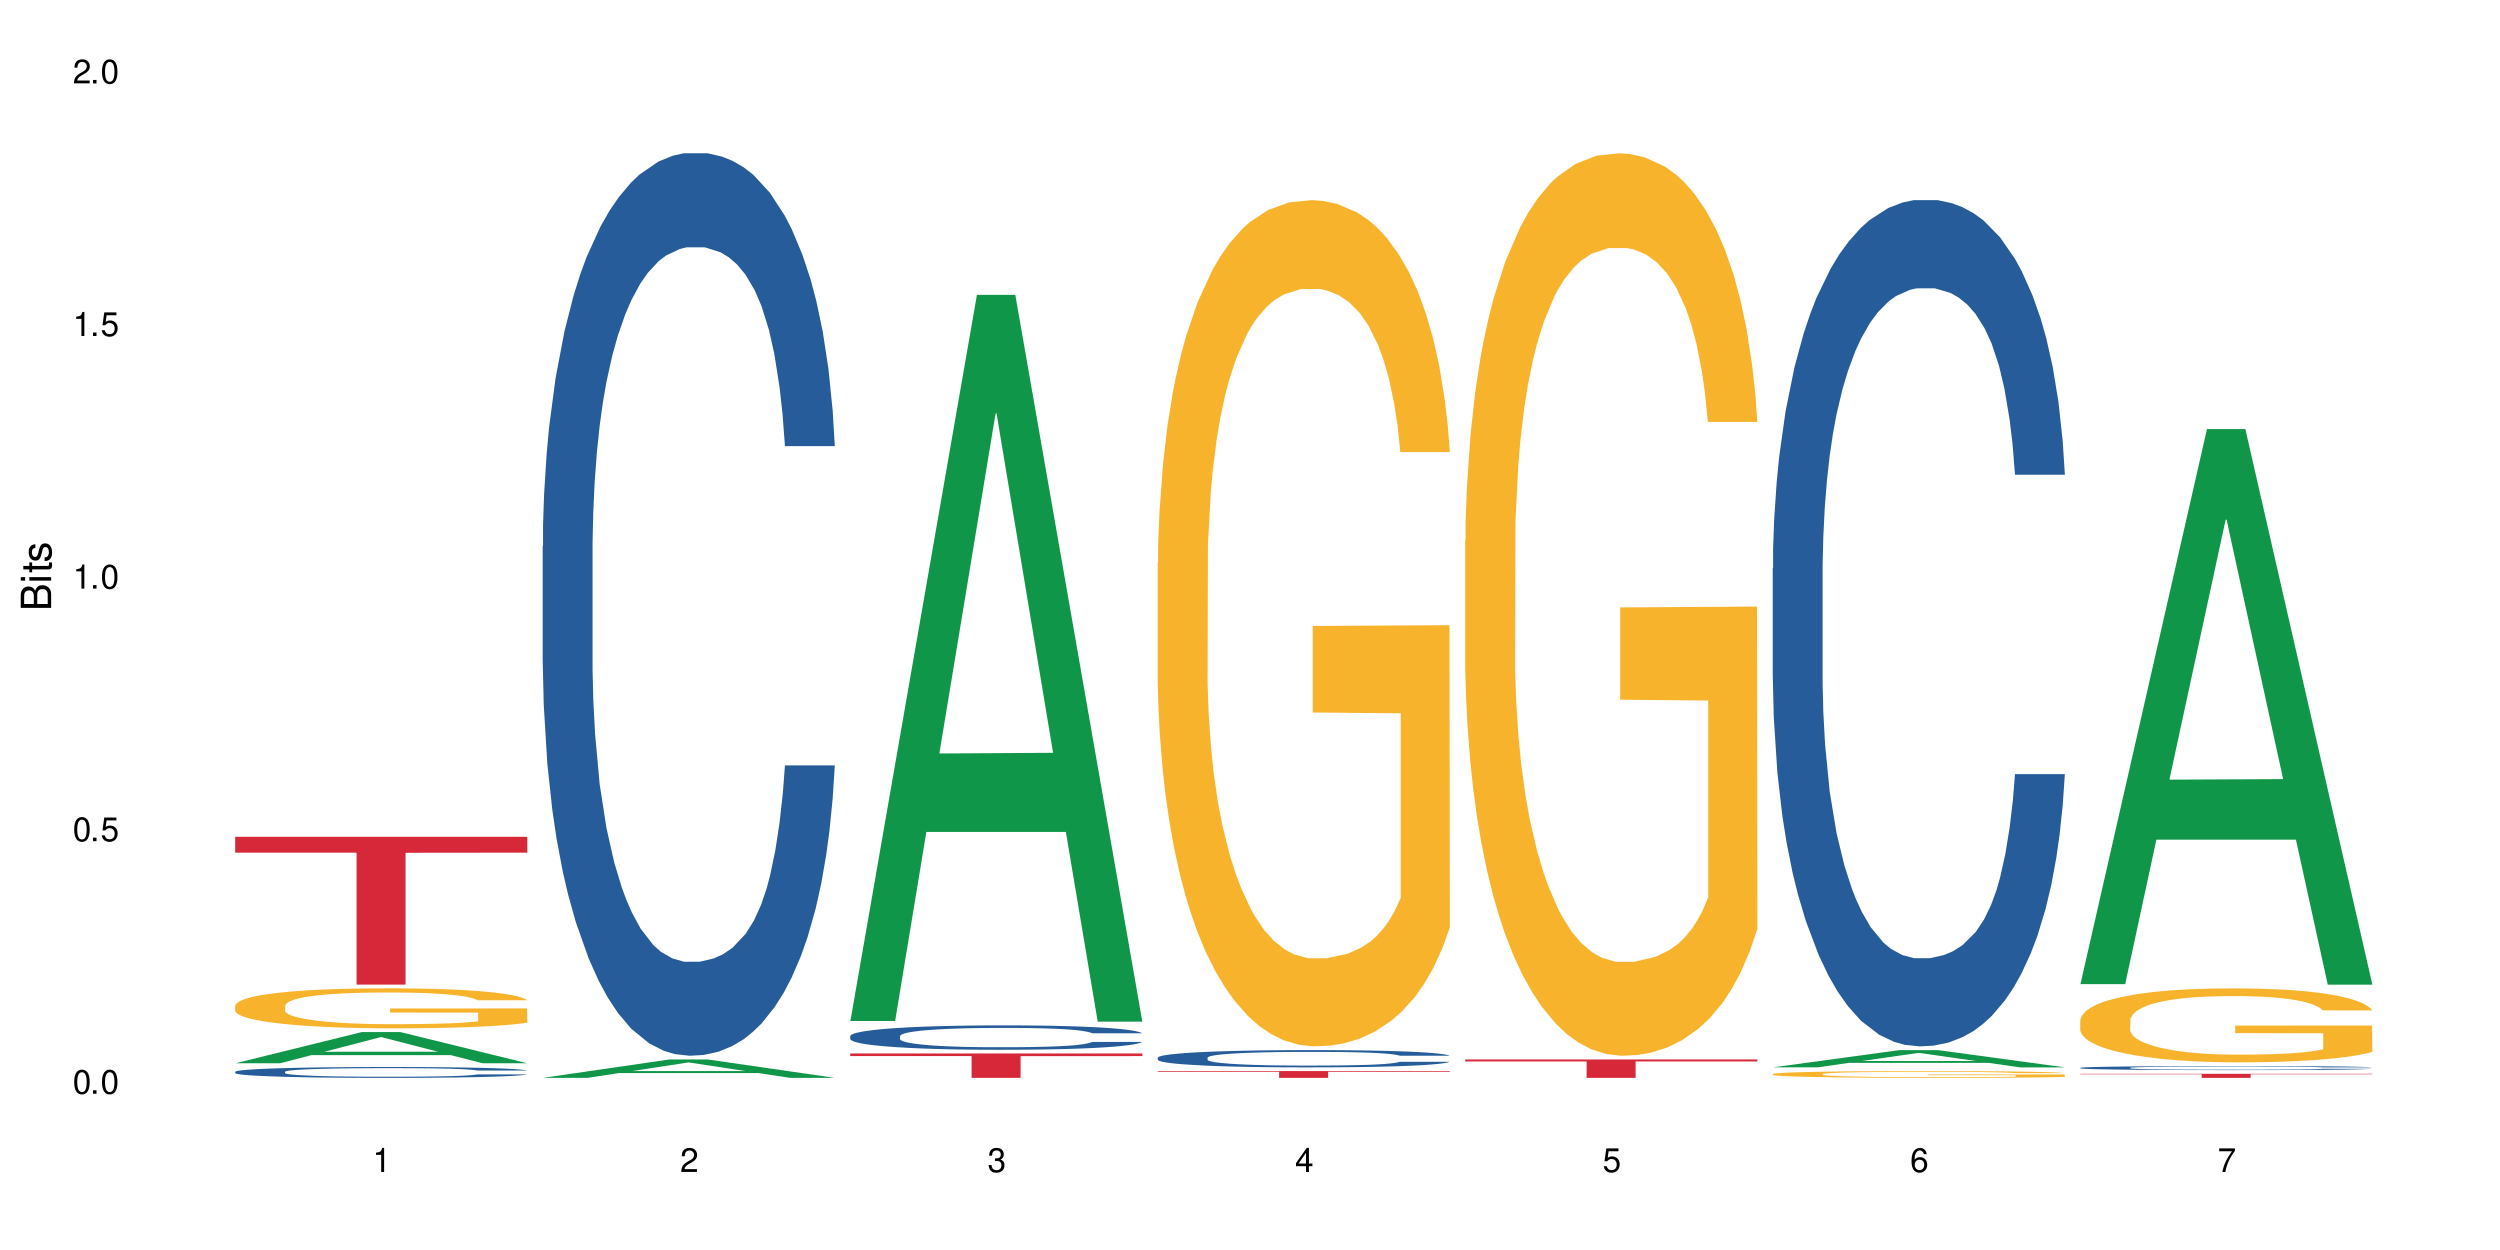 <?xml version="1.0" encoding="UTF-8"?>
<svg xmlns="http://www.w3.org/2000/svg" xmlns:xlink="http://www.w3.org/1999/xlink" width="720" height="360" viewBox="0 0 720 360">
<defs>
<g>
<g id="glyph-0-0">
</g>
<g id="glyph-0-1">
<path d="M 2.641 -6.938 C 2 -6.938 1.422 -6.656 1.078 -6.172 C 0.641 -5.562 0.406 -4.641 0.406 -3.359 C 0.406 -1.016 1.188 0.219 2.641 0.219 C 4.078 0.219 4.859 -1.016 4.859 -3.297 C 4.859 -4.641 4.656 -5.547 4.203 -6.172 C 3.844 -6.656 3.281 -6.938 2.641 -6.938 Z M 2.641 -6.188 C 3.547 -6.188 4 -5.25 4 -3.375 C 4 -1.406 3.562 -0.484 2.625 -0.484 C 1.734 -0.484 1.281 -1.438 1.281 -3.344 C 1.281 -5.25 1.734 -6.188 2.641 -6.188 Z M 2.641 -6.188 "/>
</g>
<g id="glyph-0-2">
<path d="M 1.828 -1 L 0.828 -1 L 0.828 0 L 1.828 0 Z M 1.828 -1 "/>
</g>
<g id="glyph-0-3">
<path d="M 4.562 -6.797 L 1.062 -6.797 L 0.547 -3.094 L 1.328 -3.094 C 1.719 -3.562 2.047 -3.734 2.578 -3.734 C 3.484 -3.734 4.062 -3.109 4.062 -2.094 C 4.062 -1.125 3.484 -0.531 2.578 -0.531 C 1.828 -0.531 1.375 -0.906 1.188 -1.672 L 0.328 -1.672 C 0.453 -1.109 0.547 -0.844 0.75 -0.594 C 1.125 -0.078 1.828 0.219 2.594 0.219 C 3.969 0.219 4.922 -0.781 4.922 -2.219 C 4.922 -3.562 4.031 -4.484 2.719 -4.484 C 2.25 -4.484 1.859 -4.359 1.469 -4.062 L 1.734 -5.969 L 4.562 -5.969 Z M 4.562 -6.797 "/>
</g>
<g id="glyph-0-4">
<path d="M 2.484 -4.938 L 2.484 0 L 3.328 0 L 3.328 -6.938 L 2.766 -6.938 C 2.469 -5.875 2.281 -5.734 0.984 -5.562 L 0.984 -4.938 Z M 2.484 -4.938 "/>
</g>
<g id="glyph-0-5">
<path d="M 4.859 -0.828 L 1.281 -0.828 C 1.359 -1.406 1.672 -1.781 2.5 -2.281 L 3.469 -2.828 C 4.406 -3.344 4.906 -4.062 4.906 -4.906 C 4.906 -5.484 4.672 -6.031 4.266 -6.406 C 3.859 -6.766 3.375 -6.938 2.719 -6.938 C 1.859 -6.938 1.219 -6.625 0.844 -6.031 C 0.609 -5.672 0.5 -5.234 0.484 -4.531 L 1.328 -4.531 C 1.359 -5.016 1.406 -5.281 1.531 -5.516 C 1.75 -5.938 2.188 -6.203 2.703 -6.203 C 3.469 -6.203 4.031 -5.641 4.031 -4.891 C 4.031 -4.344 3.719 -3.859 3.125 -3.516 L 2.234 -3 C 0.812 -2.172 0.406 -1.531 0.328 -0.016 L 4.859 -0.016 Z M 4.859 -0.828 "/>
</g>
<g id="glyph-0-6">
<path d="M 2.125 -3.188 L 2.578 -3.188 C 3.5 -3.188 3.984 -2.766 3.984 -1.922 C 3.984 -1.062 3.469 -0.531 2.594 -0.531 C 1.656 -0.531 1.203 -1 1.156 -2.016 L 0.312 -2.016 C 0.344 -1.453 0.438 -1.094 0.609 -0.781 C 0.953 -0.109 1.625 0.219 2.547 0.219 C 3.953 0.219 4.859 -0.625 4.859 -1.938 C 4.859 -2.828 4.516 -3.297 3.703 -3.594 C 4.344 -3.844 4.656 -4.328 4.656 -5.031 C 4.656 -6.219 3.875 -6.938 2.578 -6.938 C 1.203 -6.938 0.484 -6.172 0.453 -4.703 L 1.297 -4.703 C 1.312 -5.125 1.344 -5.359 1.453 -5.578 C 1.641 -5.969 2.062 -6.203 2.594 -6.203 C 3.344 -6.203 3.797 -5.75 3.797 -5 C 3.797 -4.516 3.609 -4.219 3.25 -4.047 C 3.016 -3.953 2.703 -3.922 2.125 -3.906 Z M 2.125 -3.188 "/>
</g>
<g id="glyph-0-7">
<path d="M 3.141 -1.672 L 3.141 0 L 3.984 0 L 3.984 -1.672 L 4.984 -1.672 L 4.984 -2.438 L 3.984 -2.438 L 3.984 -6.938 L 3.359 -6.938 L 0.266 -2.578 L 0.266 -1.672 Z M 3.141 -2.438 L 1 -2.438 L 3.141 -5.5 Z M 3.141 -2.438 "/>
</g>
<g id="glyph-0-8">
<path d="M 4.781 -5.125 C 4.609 -6.266 3.891 -6.938 2.844 -6.938 C 2.094 -6.938 1.422 -6.578 1.031 -5.953 C 0.594 -5.266 0.406 -4.422 0.406 -3.172 C 0.406 -2 0.578 -1.25 0.984 -0.641 C 1.359 -0.078 1.953 0.219 2.703 0.219 C 3.984 0.219 4.922 -0.75 4.922 -2.094 C 4.922 -3.375 4.062 -4.281 2.844 -4.281 C 2.172 -4.281 1.641 -4.031 1.281 -3.516 C 1.281 -5.234 1.828 -6.188 2.797 -6.188 C 3.391 -6.188 3.797 -5.797 3.938 -5.125 Z M 2.734 -3.531 C 3.547 -3.531 4.062 -2.953 4.062 -2.031 C 4.062 -1.156 3.484 -0.531 2.703 -0.531 C 1.922 -0.531 1.328 -1.188 1.328 -2.078 C 1.328 -2.938 1.906 -3.531 2.734 -3.531 Z M 2.734 -3.531 "/>
</g>
<g id="glyph-0-9">
<path d="M 4.984 -6.797 L 0.438 -6.797 L 0.438 -5.969 L 4.109 -5.969 C 2.5 -3.656 1.828 -2.234 1.328 0 L 2.219 0 C 2.594 -2.172 3.453 -4.047 4.984 -6.094 Z M 4.984 -6.797 "/>
</g>
<g id="glyph-1-0">
</g>
<g id="glyph-1-1">
<path d="M 0 -0.953 L 0 -4.891 C 0 -5.719 -0.234 -6.344 -0.734 -6.797 C -1.188 -7.234 -1.812 -7.469 -2.5 -7.469 C -3.547 -7.469 -4.188 -7 -4.625 -5.875 C -4.984 -6.688 -5.625 -7.094 -6.531 -7.094 C -7.172 -7.094 -7.734 -6.859 -8.141 -6.391 C -8.562 -5.922 -8.75 -5.344 -8.75 -4.5 L -8.75 -0.953 Z M -4.984 -2.062 L -7.766 -2.062 L -7.766 -4.219 C -7.766 -4.844 -7.688 -5.203 -7.453 -5.5 C -7.219 -5.812 -6.859 -5.969 -6.375 -5.969 C -5.891 -5.969 -5.531 -5.812 -5.297 -5.5 C -5.062 -5.203 -4.984 -4.844 -4.984 -4.219 Z M -0.984 -2.062 L -4 -2.062 L -4 -4.781 C -4 -5.766 -3.438 -6.359 -2.484 -6.359 C -1.547 -6.359 -0.984 -5.766 -0.984 -4.781 Z M -0.984 -2.062 "/>
</g>
<g id="glyph-1-2">
<path d="M -6.281 -1.797 L -6.281 -0.797 L 0 -0.797 L 0 -1.797 Z M -8.75 -1.797 L -8.75 -0.797 L -7.484 -0.797 L -7.484 -1.797 Z M -8.75 -1.797 "/>
</g>
<g id="glyph-1-3">
<path d="M -6.281 -3.047 L -6.281 -2.016 L -8.016 -2.016 L -8.016 -1.016 L -6.281 -1.016 L -6.281 -0.172 L -5.469 -0.172 L -5.469 -1.016 L -0.719 -1.016 C -0.078 -1.016 0.281 -1.453 0.281 -2.234 C 0.281 -2.5 0.25 -2.719 0.188 -3.047 L -0.641 -3.047 C -0.609 -2.906 -0.594 -2.766 -0.594 -2.562 C -0.594 -2.141 -0.719 -2.016 -1.156 -2.016 L -5.469 -2.016 L -5.469 -3.047 Z M -6.281 -3.047 "/>
</g>
<g id="glyph-1-4">
<path d="M -4.531 -5.25 C -5.766 -5.25 -6.469 -4.422 -6.469 -2.969 C -6.469 -1.516 -5.719 -0.562 -4.547 -0.562 C -3.562 -0.562 -3.094 -1.062 -2.734 -2.562 L -2.516 -3.484 C -2.344 -4.188 -2.094 -4.469 -1.641 -4.469 C -1.047 -4.469 -0.641 -3.875 -0.641 -3 C -0.641 -2.453 -0.797 -2 -1.062 -1.75 C -1.25 -1.594 -1.422 -1.531 -1.875 -1.469 L -1.875 -0.406 C -0.422 -0.453 0.281 -1.266 0.281 -2.922 C 0.281 -4.5 -0.5 -5.516 -1.719 -5.516 C -2.656 -5.516 -3.172 -4.984 -3.469 -3.734 L -3.703 -2.766 C -3.891 -1.953 -4.156 -1.609 -4.594 -1.609 C -5.188 -1.609 -5.547 -2.125 -5.547 -2.938 C -5.547 -3.75 -5.203 -4.172 -4.531 -4.203 Z M -4.531 -5.25 "/>
</g>
</g>
</defs>
<rect x="-72" y="-36" width="864" height="432" fill="rgb(100%, 100%, 100%)" fill-opacity="1"/>
<path fill-rule="nonzero" fill="rgb(6.275%, 58.824%, 28.235%)" fill-opacity="1" d="M 67.73 306.223 L 67.82 306.215 L 104.227 297.23 L 115.281 297.23 L 151.867 306.23 L 139.012 306.23 L 129.844 303.883 L 89.664 303.883 L 80.676 306.223 L 67.73 306.223 L 93.527 302.91 L 126.156 302.902 L 109.887 298.699 L 109.707 298.691 L 109.527 298.719 L 93.438 302.902 L 93.527 302.91 Z M 67.73 306.223 "/>
<path fill-rule="nonzero" fill="rgb(14.51%, 36.078%, 60%)" fill-opacity="1" d="M 67.73 308.66 L 67.832 308.656 L 67.832 308.59 L 68.141 308.48 L 68.859 308.344 L 69.578 308.25 L 71.426 308.082 L 73.988 307.918 L 76.656 307.793 L 78.605 307.719 L 80.352 307.66 L 84.352 307.555 L 86.918 307.5 L 89.688 307.453 L 93.074 307.402 L 95.535 307.375 L 101.078 307.328 L 105.18 307.309 L 108.363 307.301 L 115.238 307.301 L 119.34 307.312 L 122.316 307.324 L 125.598 307.348 L 128.371 307.375 L 133.191 307.438 L 137.5 307.516 L 139.449 307.562 L 142.527 307.652 L 144.891 307.738 L 146.531 307.812 L 148.379 307.918 L 150.02 308.047 L 151.25 308.191 L 151.867 308.316 L 137.5 308.316 L 136.785 308.199 L 135.961 308.113 L 134.422 307.996 L 132.883 307.91 L 130.73 307.828 L 128.781 307.773 L 126.113 307.719 L 123.754 307.688 L 121.289 307.66 L 118.93 307.645 L 114.414 307.625 L 109.184 307.625 L 107.234 307.633 L 103.23 307.656 L 101.078 307.676 L 98 307.715 L 95.844 307.75 L 93.281 307.809 L 91.535 307.859 L 89.379 307.934 L 87.84 307.996 L 86.098 308.094 L 85.07 308.164 L 84.148 308.242 L 83.328 308.336 L 82.711 308.438 L 82.301 308.543 L 82.094 308.645 L 82.094 309.09 L 82.301 309.191 L 82.812 309.312 L 84.148 309.488 L 86.098 309.637 L 88.355 309.758 L 90.508 309.844 L 91.742 309.883 L 93.383 309.93 L 95.945 309.988 L 99.641 310.043 L 101.797 310.066 L 105.078 310.09 L 108.465 310.102 L 112.98 310.102 L 116.98 310.09 L 119.648 310.074 L 122.418 310.051 L 126.215 310.004 L 128.574 309.957 L 130.629 309.902 L 132.168 309.848 L 133.191 309.805 L 134.73 309.715 L 135.961 309.617 L 136.887 309.52 L 137.5 309.422 L 151.867 309.422 L 151.25 309.535 L 150.328 309.648 L 149.402 309.73 L 147.969 309.828 L 146.324 309.918 L 143.965 310.02 L 142.016 310.082 L 139.449 310.156 L 137.09 310.211 L 134.527 310.258 L 130.73 310.316 L 128.266 310.344 L 125.598 310.371 L 122.418 310.395 L 118.418 310.414 L 114.109 310.426 L 110.105 310.426 L 105.797 310.422 L 102.617 310.41 L 98.41 310.383 L 93.176 310.332 L 89.379 310.277 L 86.406 310.223 L 83.84 310.168 L 80.969 310.09 L 77.273 309.965 L 75.016 309.867 L 73.477 309.785 L 71.734 309.676 L 70.5 309.574 L 69.066 309.414 L 68.039 309.211 L 67.73 309.055 Z M 67.73 308.66 "/>
<path fill-rule="nonzero" fill="rgb(96.863%, 70.196%, 16.863%)" fill-opacity="1" d="M 67.73 289.574 L 67.832 289.566 L 67.832 289.355 L 68.242 288.883 L 69.27 288.23 L 70.605 287.691 L 72.039 287.273 L 72.965 287.051 L 74.504 286.734 L 75.836 286.504 L 79.223 286.031 L 83.531 285.59 L 85.891 285.398 L 88.559 285.219 L 92.355 285.02 L 94.102 284.945 L 99.438 284.777 L 105.488 284.672 L 112.16 284.641 L 115.238 284.652 L 119.441 284.695 L 125.188 284.809 L 128.473 284.914 L 131.039 285.02 L 133.707 285.156 L 136.988 285.367 L 140.066 285.621 L 142.527 285.871 L 144.992 286.188 L 147.043 286.523 L 148.789 286.895 L 150.328 287.336 L 151.25 287.703 L 151.867 288.07 L 137.605 288.07 L 136.785 287.703 L 135.859 287.418 L 134.32 287.07 L 132.781 286.82 L 131.242 286.621 L 128.371 286.348 L 125.906 286.18 L 122.828 286.031 L 119.855 285.938 L 116.469 285.871 L 114.414 285.852 L 108.977 285.852 L 104.055 285.926 L 101.18 286.008 L 99.129 286.094 L 96.254 286.25 L 94.512 286.379 L 93.484 286.461 L 90.406 286.789 L 88.355 287.082 L 87.227 287.281 L 85.789 287.598 L 84.762 287.883 L 83.633 288.305 L 83.02 288.617 L 82.199 289.332 L 82.094 291.227 L 82.402 291.625 L 83.02 292.059 L 83.84 292.438 L 85.07 292.836 L 86.301 293.141 L 88.457 293.551 L 90.305 293.824 L 91.742 294.004 L 94.512 294.289 L 95.641 294.383 L 98.309 294.57 L 101.078 294.719 L 104.465 294.848 L 107.027 294.91 L 111.133 294.961 L 116.363 294.961 L 122.52 294.898 L 126.422 294.812 L 129.09 294.73 L 130.832 294.656 L 132.988 294.539 L 134.527 294.434 L 135.961 294.32 L 137.707 294.141 L 137.707 291.625 L 112.363 291.617 L 112.363 290.438 L 151.762 290.426 L 151.867 294.539 L 149.711 294.824 L 147.043 295.098 L 144.48 295.309 L 141.812 295.488 L 138.016 295.688 L 134.938 295.812 L 130.215 295.961 L 125.906 296.055 L 121.395 296.117 L 117.391 296.148 L 112.672 296.16 L 108.465 296.141 L 103.949 296.078 L 100.359 295.992 L 97.074 295.887 L 93.793 295.75 L 89.688 295.531 L 87.02 295.352 L 84.25 295.129 L 81.48 294.867 L 79.016 294.582 L 77.375 294.363 L 75.734 294.109 L 73.988 293.793 L 72.348 293.438 L 71.117 293.109 L 69.988 292.742 L 69.168 292.395 L 68.348 291.922 L 67.938 291.543 L 67.73 291.215 Z M 67.73 289.574 "/>
<path fill-rule="nonzero" fill="rgb(83.922%, 15.686%, 22.353%)" fill-opacity="1" d="M 67.73 241.004 L 151.867 241.004 L 151.867 245.562 L 116.801 245.602 L 116.801 283.574 L 102.695 283.574 L 102.695 245.641 L 102.488 245.562 L 67.73 245.562 Z M 67.73 241.004 "/>
<path fill-rule="nonzero" fill="rgb(6.275%, 58.824%, 28.235%)" fill-opacity="1" d="M 156.293 310.422 L 156.383 310.418 L 192.789 305.129 L 203.844 305.129 L 240.43 310.426 L 227.574 310.426 L 218.406 309.043 L 178.227 309.043 L 169.238 310.422 L 156.293 310.422 L 182.094 308.473 L 214.723 308.469 L 198.453 305.996 L 198.273 305.992 L 198.094 306.008 L 182.004 308.469 L 182.094 308.473 Z M 156.293 310.422 "/>
<path fill-rule="nonzero" fill="rgb(14.51%, 36.078%, 60%)" fill-opacity="1" d="M 156.293 157.234 L 156.398 156.996 L 156.398 151.293 L 156.703 142.266 L 157.422 130.859 L 158.141 123.02 L 159.988 109.004 L 162.555 95.461 L 165.223 85.008 L 167.172 78.828 L 168.914 74.078 L 172.918 65.289 L 175.48 60.773 L 178.25 56.734 L 181.637 52.695 L 184.102 50.32 L 189.641 46.52 L 193.746 44.855 L 196.926 44.141 L 203.801 44.141 L 207.902 45.094 L 210.879 46.281 L 214.164 48.18 L 216.934 50.32 L 221.754 55.547 L 226.066 62.199 L 228.016 66 L 231.094 73.363 L 233.453 80.492 L 235.094 86.672 L 236.941 95.461 L 238.582 106.152 L 239.812 118.27 L 240.43 128.484 L 226.066 128.484 L 225.348 118.98 L 224.527 111.617 L 222.988 101.875 L 221.449 94.984 L 219.293 88.094 L 217.344 83.582 L 214.676 79.066 L 212.316 76.215 L 209.855 74.078 L 207.492 72.652 L 202.98 71.227 L 197.746 71.227 L 195.797 71.703 L 191.797 73.602 L 189.641 75.266 L 186.562 78.594 L 184.406 81.68 L 181.844 86.434 L 180.098 90.473 L 177.945 96.648 L 176.406 102.113 L 174.66 109.953 L 173.633 115.895 L 172.711 122.547 L 171.891 130.387 L 171.273 138.703 L 170.863 147.492 L 170.66 156.047 L 170.66 192.871 L 170.863 201.426 L 171.379 211.402 L 172.711 225.895 L 174.66 238.488 L 176.918 248.465 L 179.074 255.594 L 180.305 258.922 L 181.945 262.723 L 184.512 267.473 L 188.203 272.227 L 190.359 274.125 L 193.641 276.027 L 197.027 276.977 L 201.543 276.977 L 205.543 276.027 L 208.211 274.84 L 210.98 272.938 L 214.777 268.898 L 217.137 265.098 L 219.191 260.582 L 220.73 256.07 L 221.754 252.266 L 223.293 244.902 L 224.527 236.824 L 225.449 228.508 L 226.066 220.43 L 240.43 220.43 L 239.812 229.934 L 238.891 239.199 L 237.969 246.09 L 236.531 254.406 L 234.891 261.77 L 232.527 270.086 L 230.578 275.551 L 228.016 281.492 L 225.656 286.004 L 223.09 290.043 L 219.293 294.797 L 216.832 297.172 L 214.164 299.309 L 210.98 301.211 L 206.98 302.875 L 202.672 303.824 L 198.668 304.062 L 194.359 303.586 L 191.18 302.637 L 186.973 300.496 L 181.738 296.223 L 177.945 291.707 L 174.969 287.191 L 172.402 282.441 L 169.531 276.027 L 165.836 265.574 L 163.578 257.496 L 162.039 250.844 L 160.297 241.578 L 159.066 233.262 L 157.629 219.957 L 156.602 203.086 L 156.293 190.02 Z M 156.293 157.234 "/>
<path fill-rule="nonzero" fill="rgb(6.275%, 58.824%, 28.235%)" fill-opacity="1" d="M 244.859 294.047 L 244.949 293.852 L 281.352 84.926 L 292.41 84.926 L 328.992 294.242 L 316.141 294.242 L 306.969 239.605 L 266.789 239.605 L 257.801 294.047 L 244.859 294.047 L 270.656 217.004 L 303.285 216.805 L 287.016 119.125 L 286.836 118.93 L 286.656 119.52 L 270.566 216.805 L 270.656 217.004 Z M 244.859 294.047 "/>
<path fill-rule="nonzero" fill="rgb(14.51%, 36.078%, 60%)" fill-opacity="1" d="M 244.859 298.367 L 244.961 298.363 L 244.961 298.207 L 245.27 297.965 L 245.988 297.656 L 246.703 297.445 L 248.551 297.066 L 251.117 296.699 L 253.785 296.418 L 255.734 296.25 L 257.477 296.121 L 261.48 295.883 L 264.043 295.762 L 266.816 295.652 L 270.199 295.543 L 272.664 295.48 L 278.203 295.379 L 282.309 295.332 L 285.488 295.312 L 292.363 295.312 L 296.469 295.34 L 299.441 295.371 L 302.727 295.422 L 305.496 295.48 L 310.32 295.621 L 314.629 295.801 L 316.578 295.902 L 319.656 296.102 L 322.016 296.293 L 323.656 296.461 L 325.504 296.699 L 327.145 296.988 L 328.379 297.316 L 328.992 297.59 L 314.629 297.59 L 313.91 297.336 L 313.09 297.137 L 311.551 296.871 L 310.012 296.688 L 307.855 296.5 L 305.906 296.379 L 303.238 296.258 L 300.879 296.18 L 298.418 296.121 L 296.059 296.082 L 291.543 296.043 L 286.309 296.043 L 284.359 296.059 L 280.359 296.109 L 278.203 296.152 L 275.125 296.242 L 272.973 296.328 L 270.406 296.457 L 268.66 296.566 L 266.508 296.73 L 264.969 296.879 L 263.223 297.09 L 262.199 297.25 L 261.273 297.43 L 260.453 297.645 L 259.84 297.867 L 259.426 298.105 L 259.223 298.336 L 259.223 299.332 L 259.426 299.562 L 259.941 299.832 L 261.273 300.223 L 263.223 300.562 L 265.48 300.832 L 267.637 301.027 L 268.867 301.117 L 270.508 301.219 L 273.074 301.348 L 276.77 301.477 L 278.922 301.527 L 282.207 301.578 L 285.59 301.602 L 290.105 301.602 L 294.109 301.578 L 296.773 301.547 L 299.547 301.496 L 303.344 301.387 L 305.703 301.281 L 307.754 301.16 L 309.293 301.039 L 310.32 300.938 L 311.859 300.738 L 313.09 300.52 L 314.012 300.293 L 314.629 300.074 L 328.992 300.074 L 328.379 300.332 L 327.453 300.582 L 326.531 300.77 L 325.094 300.992 L 323.453 301.191 L 321.094 301.418 L 319.145 301.566 L 316.578 301.727 L 314.219 301.848 L 311.652 301.957 L 307.855 302.086 L 305.395 302.148 L 302.727 302.207 L 299.547 302.258 L 295.543 302.305 L 291.234 302.328 L 287.234 302.336 L 282.926 302.324 L 279.742 302.297 L 275.535 302.238 L 270.305 302.125 L 266.508 302 L 263.531 301.879 L 260.965 301.75 L 258.094 301.578 L 254.398 301.297 L 252.145 301.078 L 250.605 300.898 L 248.859 300.648 L 247.629 300.422 L 246.191 300.062 L 245.164 299.605 L 244.859 299.254 Z M 244.859 298.367 "/>
<path fill-rule="nonzero" fill="rgb(83.922%, 15.686%, 22.353%)" fill-opacity="1" d="M 244.859 303.406 L 328.992 303.406 L 328.992 304.156 L 293.93 304.164 L 293.93 310.426 L 279.82 310.426 L 279.82 304.168 L 279.617 304.156 L 244.859 304.156 Z M 244.859 303.406 "/>
<path fill-rule="nonzero" fill="rgb(14.51%, 36.078%, 60%)" fill-opacity="1" d="M 333.422 304.594 L 333.523 304.59 L 333.523 304.48 L 333.832 304.309 L 334.551 304.09 L 335.27 303.941 L 337.113 303.672 L 339.68 303.414 L 342.348 303.211 L 344.297 303.094 L 346.043 303.004 L 350.043 302.836 L 352.609 302.75 L 355.379 302.672 L 358.766 302.594 L 361.227 302.547 L 366.766 302.477 L 370.871 302.445 L 374.051 302.43 L 380.926 302.43 L 385.031 302.449 L 388.008 302.473 L 391.289 302.508 L 394.059 302.547 L 398.883 302.648 L 403.191 302.777 L 405.141 302.848 L 408.219 302.988 L 410.578 303.125 L 412.223 303.242 L 414.066 303.414 L 415.711 303.617 L 416.941 303.848 L 417.555 304.043 L 403.191 304.043 L 402.473 303.863 L 401.652 303.723 L 400.113 303.535 L 398.574 303.402 L 396.422 303.27 L 394.469 303.184 L 391.805 303.098 L 389.441 303.043 L 386.98 303.004 L 384.621 302.977 L 380.105 302.949 L 374.875 302.949 L 372.922 302.957 L 368.922 302.992 L 366.766 303.027 L 363.688 303.09 L 361.535 303.148 L 358.969 303.238 L 357.227 303.316 L 355.07 303.434 L 353.531 303.539 L 351.789 303.691 L 350.762 303.805 L 349.836 303.93 L 349.016 304.082 L 348.402 304.238 L 347.992 304.406 L 347.785 304.57 L 347.785 305.277 L 347.992 305.441 L 348.504 305.633 L 349.836 305.91 L 351.789 306.148 L 354.043 306.34 L 356.199 306.477 L 357.43 306.539 L 359.07 306.613 L 361.637 306.703 L 365.332 306.797 L 367.484 306.832 L 370.77 306.867 L 374.156 306.887 L 378.668 306.887 L 382.672 306.867 L 385.34 306.844 L 388.109 306.809 L 391.906 306.73 L 394.266 306.66 L 396.316 306.574 L 397.855 306.484 L 398.883 306.414 L 400.422 306.273 L 401.652 306.117 L 402.578 305.957 L 403.191 305.805 L 417.555 305.805 L 416.941 305.984 L 416.016 306.164 L 415.094 306.297 L 413.656 306.453 L 412.016 306.594 L 409.656 306.754 L 407.707 306.859 L 405.141 306.973 L 402.781 307.059 L 400.215 307.137 L 396.422 307.227 L 393.957 307.273 L 391.289 307.312 L 388.109 307.352 L 384.109 307.383 L 379.797 307.398 L 375.797 307.406 L 371.488 307.395 L 368.305 307.379 L 364.102 307.336 L 358.867 307.254 L 355.07 307.168 L 352.094 307.082 L 349.531 306.992 L 346.656 306.867 L 342.965 306.668 L 340.707 306.512 L 339.168 306.387 L 337.422 306.207 L 336.191 306.051 L 334.754 305.797 L 333.73 305.473 L 333.422 305.223 Z M 333.422 304.594 "/>
<path fill-rule="nonzero" fill="rgb(96.863%, 70.196%, 16.863%)" fill-opacity="1" d="M 333.422 162.027 L 333.523 161.805 L 333.523 157.352 L 333.934 147.336 L 334.961 133.535 L 336.293 122.184 L 337.73 113.281 L 338.652 108.605 L 340.191 101.93 L 341.527 97.031 L 344.914 87.016 L 349.223 77.668 L 351.582 73.664 L 354.25 69.879 L 358.047 65.648 L 359.789 64.09 L 365.125 60.531 L 371.18 58.305 L 377.848 57.637 L 380.926 57.859 L 385.133 58.75 L 390.879 61.199 L 394.164 63.422 L 396.727 65.648 L 399.395 68.543 L 402.68 72.996 L 405.758 78.336 L 408.219 83.68 L 410.684 90.355 L 412.734 97.477 L 414.477 105.27 L 416.016 114.617 L 416.941 122.406 L 417.555 130.199 L 403.293 130.199 L 402.473 122.406 L 401.551 116.398 L 400.012 109.051 L 398.473 103.711 L 396.934 99.48 L 394.059 93.695 L 391.598 90.133 L 388.52 87.016 L 385.543 85.016 L 382.156 83.68 L 380.105 83.234 L 374.668 83.234 L 369.742 84.793 L 366.871 86.57 L 364.816 88.352 L 361.945 91.691 L 360.199 94.363 L 359.176 96.145 L 356.098 103.043 L 354.043 109.273 L 352.914 113.504 L 351.48 120.18 L 350.453 126.191 L 349.324 135.094 L 348.711 141.77 L 347.887 156.906 L 347.785 196.973 L 348.094 205.43 L 348.711 214.555 L 349.531 222.566 L 350.762 231.027 L 351.992 237.48 L 354.148 246.16 L 355.992 251.949 L 357.43 255.73 L 360.199 261.742 L 361.328 263.746 L 363.996 267.75 L 366.766 270.867 L 370.152 273.539 L 372.719 274.875 L 376.824 275.988 L 382.055 275.988 L 388.211 274.652 L 392.109 272.871 L 394.777 271.09 L 396.523 269.531 L 398.676 267.082 L 400.215 264.859 L 401.652 262.41 L 403.398 258.625 L 403.398 205.43 L 378.055 205.207 L 378.055 180.277 L 417.453 180.055 L 417.555 267.082 L 415.402 273.094 L 412.734 278.879 L 410.168 283.332 L 407.5 287.117 L 403.703 291.344 L 400.625 294.016 L 395.906 297.133 L 391.598 299.133 L 387.082 300.469 L 383.082 301.137 L 378.363 301.359 L 374.156 300.914 L 369.641 299.578 L 366.051 297.801 L 362.766 295.574 L 359.484 292.68 L 355.379 288.004 L 352.711 284.223 L 349.941 279.547 L 347.172 273.984 L 344.707 267.973 L 343.066 263.301 L 341.426 257.957 L 339.68 251.281 L 338.039 243.711 L 336.809 236.812 L 335.68 229.023 L 334.859 221.676 L 334.035 211.66 L 333.625 203.648 L 333.422 196.75 Z M 333.422 162.027 "/>
<path fill-rule="nonzero" fill="rgb(83.922%, 15.686%, 22.353%)" fill-opacity="1" d="M 333.422 308.473 L 417.555 308.473 L 417.555 308.684 L 382.492 308.684 L 382.492 310.426 L 368.383 310.426 L 368.383 308.688 L 368.18 308.684 L 333.422 308.684 Z M 333.422 308.473 "/>
<path fill-rule="nonzero" fill="rgb(96.863%, 70.196%, 16.863%)" fill-opacity="1" d="M 421.984 155.469 L 422.086 155.23 L 422.086 150.484 L 422.496 139.801 L 423.523 125.086 L 424.859 112.98 L 426.293 103.484 L 427.219 98.5 L 428.758 91.379 L 430.09 86.156 L 433.477 75.477 L 437.785 65.504 L 440.145 61.234 L 442.812 57.199 L 446.609 52.688 L 448.355 51.027 L 453.688 47.227 L 459.742 44.855 L 466.41 44.141 L 469.488 44.379 L 473.695 45.328 L 479.441 47.941 L 482.727 50.312 L 485.293 52.688 L 487.957 55.773 L 491.242 60.52 L 494.32 66.219 L 496.781 71.914 L 499.246 79.035 L 501.297 86.633 L 503.043 94.938 L 504.582 104.91 L 505.504 113.215 L 506.121 121.523 L 491.859 121.523 L 491.035 113.215 L 490.113 106.809 L 488.574 98.973 L 487.035 93.277 L 485.496 88.766 L 482.625 82.598 L 480.16 78.797 L 477.082 75.477 L 474.105 73.34 L 470.723 71.914 L 468.668 71.441 L 463.23 71.441 L 458.305 73.102 L 455.434 75 L 453.383 76.898 L 450.508 80.461 L 448.766 83.309 L 447.738 85.207 L 444.66 92.566 L 442.609 99.211 L 441.48 103.723 L 440.043 110.844 L 439.016 117.25 L 437.887 126.746 L 437.273 133.867 L 436.453 150.008 L 436.348 192.734 L 436.656 201.754 L 437.273 211.488 L 438.094 220.031 L 439.324 229.051 L 440.555 235.938 L 442.711 245.195 L 444.559 251.367 L 445.992 255.402 L 448.766 261.809 L 449.895 263.945 L 452.562 268.219 L 455.332 271.543 L 458.715 274.391 L 461.281 275.812 L 465.387 277 L 470.617 277 L 476.773 275.578 L 480.676 273.68 L 483.34 271.777 L 485.086 270.117 L 487.242 267.508 L 488.781 265.133 L 490.215 262.523 L 491.961 258.488 L 491.961 201.754 L 466.617 201.52 L 466.617 174.934 L 506.016 174.695 L 506.121 267.508 L 503.965 273.914 L 501.297 280.086 L 498.73 284.836 L 496.066 288.871 L 492.27 293.379 L 489.191 296.227 L 484.469 299.551 L 480.16 301.688 L 475.645 303.113 L 471.645 303.824 L 466.926 304.062 L 462.719 303.586 L 458.203 302.164 L 454.613 300.262 L 451.328 297.891 L 448.047 294.805 L 443.941 289.82 L 441.273 285.785 L 438.504 280.801 L 435.734 274.863 L 433.27 268.457 L 431.629 263.473 L 429.988 257.773 L 428.242 250.652 L 426.602 242.582 L 425.371 235.223 L 424.242 226.918 L 423.422 219.082 L 422.602 208.402 L 422.191 199.855 L 421.984 192.496 Z M 421.984 155.469 "/>
<path fill-rule="nonzero" fill="rgb(83.922%, 15.686%, 22.353%)" fill-opacity="1" d="M 421.984 305.129 L 506.121 305.129 L 506.121 305.699 L 471.055 305.703 L 471.055 310.426 L 456.945 310.426 L 456.945 305.707 L 456.742 305.699 L 421.984 305.699 Z M 421.984 305.129 "/>
<path fill-rule="nonzero" fill="rgb(6.275%, 58.824%, 28.235%)" fill-opacity="1" d="M 510.547 307.398 L 510.637 307.395 L 547.043 302.43 L 558.098 302.43 L 594.684 307.406 L 581.828 307.406 L 572.66 306.105 L 532.48 306.105 L 523.492 307.398 L 510.547 307.398 L 536.348 305.57 L 568.977 305.562 L 552.707 303.242 L 552.527 303.238 L 552.348 303.254 L 536.258 305.562 L 536.348 305.57 Z M 510.547 307.398 "/>
<path fill-rule="nonzero" fill="rgb(14.51%, 36.078%, 60%)" fill-opacity="1" d="M 510.547 163.68 L 510.652 163.457 L 510.652 158.113 L 510.957 149.645 L 511.676 138.953 L 512.395 131.602 L 514.242 118.457 L 516.809 105.758 L 519.473 95.957 L 521.426 90.164 L 523.168 85.707 L 527.168 77.465 L 529.734 73.23 L 532.504 69.445 L 535.891 65.656 L 538.355 63.43 L 543.895 59.863 L 548 58.305 L 551.18 57.637 L 558.055 57.637 L 562.156 58.527 L 565.133 59.641 L 568.418 61.426 L 571.188 63.43 L 576.008 68.332 L 580.32 74.566 L 582.27 78.133 L 585.348 85.039 L 587.707 91.723 L 589.348 97.516 L 591.195 105.758 L 592.836 115.781 L 594.066 127.145 L 594.684 136.723 L 580.32 136.723 L 579.602 127.812 L 578.781 120.906 L 577.242 111.773 L 575.703 105.312 L 573.547 98.852 L 571.598 94.617 L 568.93 90.387 L 566.57 87.711 L 564.105 85.707 L 561.746 84.371 L 557.234 83.035 L 552 83.035 L 550.051 83.48 L 546.051 85.262 L 543.895 86.82 L 540.816 89.941 L 538.66 92.836 L 536.098 97.293 L 534.352 101.078 L 532.199 106.871 L 530.66 111.996 L 528.914 119.348 L 527.887 124.918 L 526.965 131.156 L 526.145 138.508 L 525.527 146.305 L 525.117 154.547 L 524.914 162.566 L 524.914 197.098 L 525.117 205.117 L 525.629 214.477 L 526.965 228.066 L 528.914 239.871 L 531.172 249.23 L 533.324 255.914 L 534.559 259.031 L 536.199 262.598 L 538.766 267.051 L 542.457 271.508 L 544.613 273.289 L 547.895 275.07 L 551.281 275.965 L 555.797 275.965 L 559.797 275.07 L 562.465 273.957 L 565.234 272.176 L 569.031 268.391 L 571.391 264.824 L 573.445 260.59 L 574.984 256.359 L 576.008 252.793 L 577.547 245.887 L 578.781 238.312 L 579.703 230.516 L 580.32 222.941 L 594.684 222.941 L 594.066 231.852 L 593.145 240.539 L 592.223 247 L 590.785 254.801 L 589.145 261.707 L 586.781 269.504 L 584.832 274.625 L 582.27 280.195 L 579.91 284.43 L 577.344 288.215 L 573.547 292.672 L 571.086 294.898 L 568.418 296.906 L 565.234 298.688 L 561.234 300.246 L 556.926 301.137 L 552.922 301.359 L 548.613 300.914 L 545.434 300.023 L 541.227 298.02 L 535.992 294.008 L 532.199 289.777 L 529.223 285.543 L 526.656 281.086 L 523.785 275.07 L 520.09 265.27 L 517.832 257.695 L 516.293 251.457 L 514.551 242.77 L 513.316 234.973 L 511.883 222.496 L 510.855 206.68 L 510.547 194.426 Z M 510.547 163.68 "/>
<path fill-rule="nonzero" fill="rgb(96.863%, 70.196%, 16.863%)" fill-opacity="1" d="M 510.547 309.312 L 510.652 309.309 L 510.652 309.273 L 511.062 309.191 L 512.086 309.082 L 513.422 308.992 L 514.855 308.922 L 515.781 308.883 L 517.32 308.828 L 518.652 308.789 L 522.039 308.711 L 526.348 308.633 L 528.707 308.602 L 531.375 308.57 L 535.172 308.539 L 536.918 308.527 L 542.254 308.496 L 548.305 308.48 L 554.977 308.473 L 558.055 308.477 L 562.262 308.484 L 568.008 308.504 L 571.289 308.52 L 573.855 308.539 L 576.523 308.562 L 579.805 308.598 L 582.883 308.641 L 585.348 308.684 L 587.809 308.734 L 589.859 308.793 L 591.605 308.855 L 593.145 308.93 L 594.066 308.992 L 594.684 309.055 L 580.422 309.055 L 579.602 308.992 L 578.676 308.945 L 577.137 308.887 L 575.598 308.844 L 574.059 308.809 L 571.188 308.762 L 568.723 308.734 L 565.645 308.711 L 562.672 308.695 L 559.285 308.684 L 557.234 308.68 L 551.793 308.68 L 546.871 308.691 L 543.996 308.707 L 541.945 308.719 L 539.07 308.746 L 537.328 308.77 L 536.301 308.781 L 533.223 308.84 L 531.172 308.887 L 530.043 308.922 L 528.605 308.977 L 527.582 309.023 L 526.453 309.094 L 525.836 309.148 L 525.016 309.27 L 524.914 309.59 L 525.219 309.66 L 525.836 309.73 L 526.656 309.797 L 527.887 309.863 L 529.121 309.914 L 531.273 309.984 L 533.121 310.031 L 534.559 310.062 L 537.328 310.109 L 538.457 310.125 L 541.125 310.156 L 543.895 310.184 L 547.281 310.203 L 549.844 310.215 L 553.949 310.223 L 559.184 310.223 L 565.34 310.215 L 569.238 310.199 L 571.906 310.184 L 573.648 310.172 L 575.805 310.152 L 577.344 310.133 L 578.781 310.113 L 580.523 310.086 L 580.523 309.66 L 555.18 309.656 L 555.18 309.457 L 594.582 309.453 L 594.684 310.152 L 592.527 310.199 L 589.859 310.246 L 587.297 310.281 L 584.629 310.312 L 580.832 310.348 L 577.754 310.367 L 573.035 310.395 L 568.723 310.41 L 564.211 310.418 L 560.207 310.426 L 555.488 310.426 L 551.281 310.422 L 546.766 310.414 L 543.176 310.398 L 539.895 310.379 L 536.609 310.355 L 532.504 310.32 L 529.836 310.289 L 527.066 310.254 L 524.297 310.207 L 521.836 310.16 L 520.191 310.121 L 518.551 310.078 L 516.809 310.027 L 515.164 309.965 L 513.934 309.91 L 512.805 309.848 L 511.984 309.789 L 511.164 309.707 L 510.754 309.645 L 510.547 309.59 Z M 510.547 309.312 "/>
<path fill-rule="nonzero" fill="rgb(6.275%, 58.824%, 28.235%)" fill-opacity="1" d="M 599.113 283.43 L 599.203 283.281 L 635.605 123.578 L 646.664 123.578 L 683.246 283.582 L 670.395 283.582 L 661.223 241.816 L 621.043 241.816 L 612.055 283.43 L 599.113 283.43 L 624.91 224.539 L 657.539 224.387 L 641.27 149.719 L 641.09 149.57 L 640.91 150.02 L 624.82 224.387 L 624.91 224.539 Z M 599.113 283.43 "/>
<path fill-rule="nonzero" fill="rgb(14.51%, 36.078%, 60%)" fill-opacity="1" d="M 599.113 307.531 L 599.215 307.527 L 599.215 307.504 L 599.523 307.465 L 600.238 307.41 L 600.957 307.375 L 602.805 307.312 L 605.371 307.254 L 608.039 307.207 L 609.988 307.18 L 611.73 307.156 L 615.734 307.117 L 618.297 307.098 L 621.07 307.078 L 624.453 307.059 L 626.918 307.051 L 632.457 307.031 L 636.562 307.023 L 646.617 307.023 L 650.723 307.027 L 653.695 307.031 L 656.98 307.039 L 659.75 307.051 L 664.574 307.074 L 668.883 307.102 L 670.832 307.121 L 673.91 307.152 L 676.27 307.184 L 677.91 307.215 L 679.758 307.254 L 681.398 307.301 L 682.633 307.355 L 683.246 307.402 L 668.883 307.402 L 668.164 307.359 L 667.344 307.324 L 665.805 307.281 L 664.266 307.25 L 662.109 307.219 L 660.16 307.199 L 657.492 307.18 L 655.133 307.168 L 652.672 307.156 L 650.312 307.148 L 645.797 307.145 L 638.613 307.145 L 634.613 307.156 L 632.457 307.16 L 629.379 307.176 L 627.227 307.191 L 624.66 307.211 L 622.914 307.23 L 620.762 307.258 L 619.223 307.281 L 617.477 307.316 L 616.453 307.344 L 615.527 307.375 L 614.707 307.41 L 614.09 307.445 L 613.68 307.488 L 613.477 307.523 L 613.477 307.691 L 613.68 307.73 L 614.195 307.773 L 615.527 307.84 L 617.477 307.895 L 619.734 307.941 L 621.891 307.973 L 623.121 307.988 L 624.762 308.004 L 627.328 308.027 L 631.02 308.047 L 633.176 308.055 L 636.461 308.062 L 639.844 308.066 L 644.359 308.066 L 648.359 308.062 L 651.027 308.059 L 653.801 308.051 L 657.594 308.031 L 659.957 308.016 L 662.008 307.996 L 663.547 307.973 L 664.574 307.957 L 666.113 307.926 L 667.344 307.887 L 668.266 307.852 L 668.883 307.812 L 683.246 307.812 L 682.633 307.855 L 681.707 307.898 L 680.785 307.93 L 679.348 307.965 L 677.707 308 L 675.348 308.039 L 673.398 308.062 L 670.832 308.09 L 668.473 308.109 L 665.906 308.125 L 662.109 308.148 L 659.648 308.16 L 656.98 308.168 L 653.801 308.176 L 649.797 308.184 L 645.488 308.188 L 641.488 308.191 L 637.176 308.188 L 633.996 308.184 L 629.789 308.172 L 624.559 308.156 L 620.762 308.133 L 617.785 308.113 L 615.219 308.094 L 612.348 308.062 L 608.652 308.016 L 606.395 307.98 L 604.855 307.949 L 603.113 307.91 L 601.883 307.871 L 600.445 307.812 L 599.418 307.734 L 599.113 307.676 Z M 599.113 307.531 "/>
<path fill-rule="nonzero" fill="rgb(96.863%, 70.196%, 16.863%)" fill-opacity="1" d="M 599.113 293.773 L 599.215 293.754 L 599.215 293.367 L 599.625 292.492 L 600.652 291.285 L 601.984 290.293 L 603.422 289.516 L 604.344 289.105 L 605.883 288.523 L 607.219 288.094 L 610.602 287.219 L 614.914 286.402 L 617.273 286.051 L 619.941 285.723 L 623.738 285.352 L 625.48 285.215 L 630.816 284.902 L 636.871 284.711 L 643.539 284.652 L 646.617 284.672 L 650.824 284.75 L 656.57 284.961 L 659.852 285.156 L 662.418 285.352 L 665.086 285.605 L 668.367 285.992 L 671.445 286.461 L 673.91 286.926 L 676.371 287.512 L 678.426 288.133 L 680.168 288.812 L 681.707 289.633 L 682.633 290.312 L 683.246 290.992 L 668.984 290.992 L 668.164 290.312 L 667.242 289.785 L 665.703 289.145 L 664.164 288.68 L 662.625 288.309 L 659.75 287.801 L 657.289 287.492 L 654.211 287.219 L 651.234 287.043 L 647.848 286.926 L 645.797 286.887 L 640.359 286.887 L 635.434 287.023 L 632.559 287.18 L 630.508 287.336 L 627.637 287.629 L 625.891 287.859 L 624.863 288.016 L 621.785 288.621 L 619.734 289.164 L 618.605 289.535 L 617.168 290.117 L 616.145 290.645 L 615.016 291.422 L 614.398 292.004 L 613.578 293.328 L 613.477 296.828 L 613.785 297.566 L 614.398 298.367 L 615.219 299.066 L 616.453 299.805 L 617.684 300.371 L 619.836 301.129 L 621.684 301.633 L 623.121 301.965 L 625.891 302.488 L 627.02 302.664 L 629.688 303.016 L 632.457 303.289 L 635.844 303.52 L 638.41 303.637 L 642.512 303.734 L 647.746 303.734 L 653.902 303.617 L 657.801 303.461 L 660.469 303.309 L 662.211 303.172 L 664.367 302.957 L 665.906 302.762 L 667.344 302.547 L 669.086 302.219 L 669.086 297.566 L 643.742 297.547 L 643.742 295.371 L 683.145 295.352 L 683.246 302.957 L 681.094 303.48 L 678.426 303.988 L 675.859 304.379 L 673.191 304.707 L 669.395 305.078 L 666.316 305.312 L 661.598 305.582 L 657.289 305.758 L 652.773 305.875 L 648.773 305.934 L 644.051 305.953 L 639.844 305.914 L 635.332 305.797 L 631.738 305.641 L 628.457 305.445 L 625.172 305.195 L 621.07 304.785 L 618.402 304.453 L 615.629 304.047 L 612.859 303.559 L 610.398 303.035 L 608.758 302.625 L 607.113 302.16 L 605.371 301.574 L 603.73 300.914 L 602.496 300.312 L 601.367 299.629 L 600.547 298.988 L 599.727 298.113 L 599.316 297.414 L 599.113 296.809 Z M 599.113 293.773 "/>
<path fill-rule="nonzero" fill="rgb(83.922%, 15.686%, 22.353%)" fill-opacity="1" d="M 599.113 309.258 L 683.246 309.258 L 683.246 309.383 L 648.184 309.387 L 648.184 310.426 L 634.074 310.426 L 634.074 309.387 L 633.871 309.383 L 599.113 309.383 Z M 599.113 309.258 "/>
<g fill="rgb(0%, 0%, 0%)" fill-opacity="1">
<use xlink:href="#glyph-0-1" x="20.965" y="314.993"/>
<use xlink:href="#glyph-0-2" x="25.965" y="314.993"/>
<use xlink:href="#glyph-0-1" x="28.965" y="314.993"/>
</g>
<g fill="rgb(0%, 0%, 0%)" fill-opacity="1">
<use xlink:href="#glyph-0-1" x="20.965" y="242.251"/>
<use xlink:href="#glyph-0-2" x="25.965" y="242.251"/>
<use xlink:href="#glyph-0-3" x="28.965" y="242.251"/>
</g>
<g fill="rgb(0%, 0%, 0%)" fill-opacity="1">
<use xlink:href="#glyph-0-4" x="20.965" y="169.509"/>
<use xlink:href="#glyph-0-2" x="25.965" y="169.509"/>
<use xlink:href="#glyph-0-1" x="28.965" y="169.509"/>
</g>
<g fill="rgb(0%, 0%, 0%)" fill-opacity="1">
<use xlink:href="#glyph-0-4" x="20.965" y="96.767"/>
<use xlink:href="#glyph-0-2" x="25.965" y="96.767"/>
<use xlink:href="#glyph-0-3" x="28.965" y="96.767"/>
</g>
<g fill="rgb(0%, 0%, 0%)" fill-opacity="1">
<use xlink:href="#glyph-0-5" x="20.965" y="24.024"/>
<use xlink:href="#glyph-0-2" x="25.965" y="24.024"/>
<use xlink:href="#glyph-0-1" x="28.965" y="24.024"/>
</g>
<g fill="rgb(0%, 0%, 0%)" fill-opacity="1">
<use xlink:href="#glyph-0-4" x="107.297" y="337.532"/>
</g>
<g fill="rgb(0%, 0%, 0%)" fill-opacity="1">
<use xlink:href="#glyph-0-5" x="195.863" y="337.532"/>
</g>
<g fill="rgb(0%, 0%, 0%)" fill-opacity="1">
<use xlink:href="#glyph-0-6" x="284.426" y="337.532"/>
</g>
<g fill="rgb(0%, 0%, 0%)" fill-opacity="1">
<use xlink:href="#glyph-0-7" x="372.988" y="337.532"/>
</g>
<g fill="rgb(0%, 0%, 0%)" fill-opacity="1">
<use xlink:href="#glyph-0-3" x="461.551" y="337.532"/>
</g>
<g fill="rgb(0%, 0%, 0%)" fill-opacity="1">
<use xlink:href="#glyph-0-8" x="550.117" y="337.532"/>
</g>
<g fill="rgb(0%, 0%, 0%)" fill-opacity="1">
<use xlink:href="#glyph-0-9" x="638.68" y="337.532"/>
</g>
<g fill="rgb(0%, 0%, 0%)" fill-opacity="1">
<use xlink:href="#glyph-1-1" x="14.725" y="176.012"/>
<use xlink:href="#glyph-1-2" x="14.725" y="168.012"/>
<use xlink:href="#glyph-1-3" x="14.725" y="165.012"/>
<use xlink:href="#glyph-1-4" x="14.725" y="162.012"/>
</g>
</svg>
